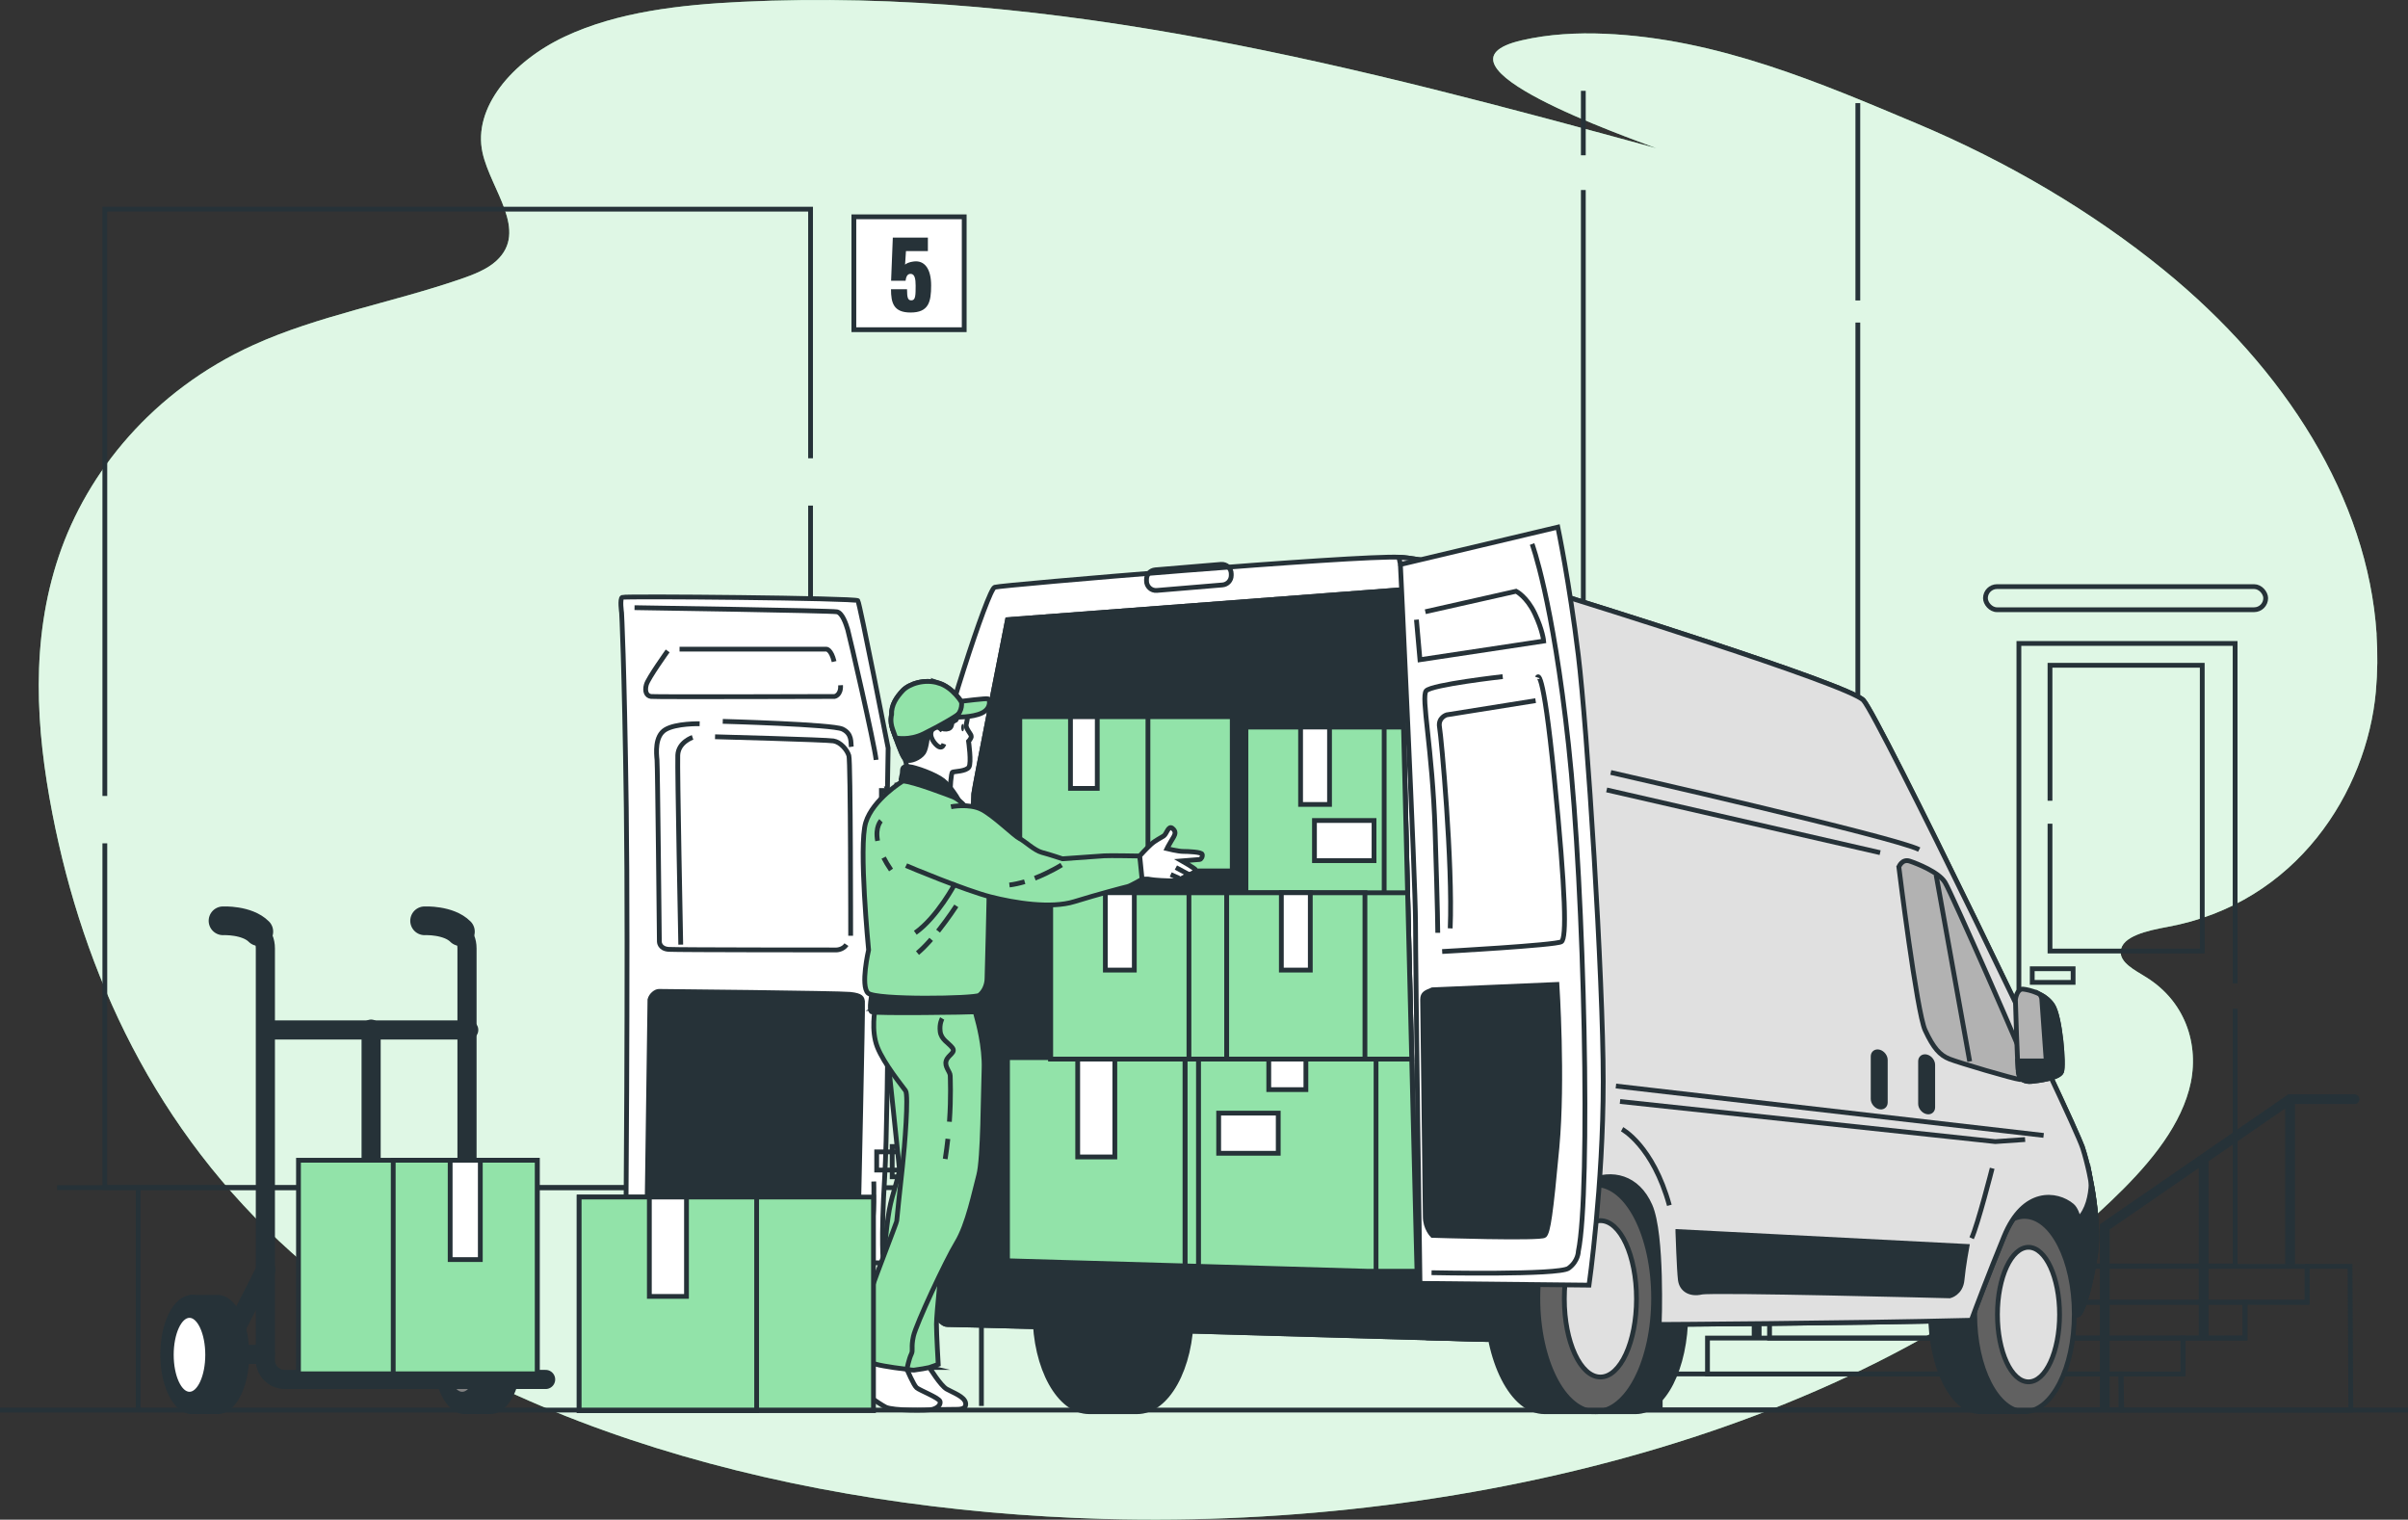 <svg xmlns="http://www.w3.org/2000/svg" id="Camada_2" data-name="Camada 2" viewBox="0 0 503.25 317.58"><rect x="0" y="0" width="503.25" height="317.58" fill="#333333" stroke="none"/><defs><style>      .cls-1, .cls-2, .cls-3, .cls-4, .cls-5, .cls-6, .cls-7, .cls-8, .cls-9, .cls-10 {        stroke: #263238;      }      .cls-1, .cls-2, .cls-3, .cls-5, .cls-6, .cls-8, .cls-9, .cls-10 {        stroke-miterlimit: 10;      }      .cls-1, .cls-11 {        fill: #fff;      }      .cls-2, .cls-12 {        fill: #263238;      }      .cls-3, .cls-13 {        fill: #92e3a9;      }      .cls-4 {        stroke-width: 4px;      }      .cls-4, .cls-7 {        stroke-linecap: round;        stroke-linejoin: round;      }      .cls-4, .cls-7, .cls-9 {        fill: none;      }      .cls-5 {        fill: #616161;      }      .cls-6 {        fill: #e0e0e0;      }      .cls-7 {        stroke-width: 6px;      }      .cls-13, .cls-12, .cls-11 {        stroke-width: 0px;      }      .cls-8 {        fill: #828282;      }      .cls-11 {        opacity: .7;      }      .cls-10 {        fill: #b2b2b2;      }    </style></defs><g id="Floor"><g><g><path class="cls-13" d="M496.69,132.54c-1.86-28.41-19.13-55.5-44.51-76.15-14.84-12.08-32.52-22.57-51.67-30.61-19.87-8.35-41.49-17.72-65.06-18.72-5.82-.25-11.76.06-17.43,1.37-21.71,5.02,22.39,20.3,28.16,22.55C284.75,14.22,221.18-2.77,155,.38c-12.76.61-25.96,2.09-36.97,7.27-11.01,5.18-19.28,14.89-17.18,24.29,1.73,7.77,9.69,16.33,2.87,22.58-1.95,1.79-4.78,2.88-7.57,3.84-14.29,4.9-29.83,7.65-43.3,13.79-20.86,9.51-34.62,26.44-40.56,44.08-5.94,17.64-4.79,36.01-1.35,53.75,6.48,33.38,21.48,66.32,50,91.77,40.73,36.36,105.62,53.94,169.9,55.68,77.78,2.11,161.04-19.49,210.3-66.4,7.31-6.96,13.95-14.63,16.33-23.21,2.39-8.58-.25-18.24-9.02-23.65-2.36-1.46-5.39-2.99-5.25-5.34.19-3.17,5.61-4.36,9.74-5.12,27.12-4.95,41.71-28.36,43.59-49.18.36-4.02.4-8.02.14-12Z"></path><path class="cls-11" d="M496.69,132.54c-1.86-28.41-19.13-55.5-44.51-76.15-14.84-12.08-32.52-22.57-51.67-30.61-19.87-8.35-41.49-17.72-65.06-18.72-5.82-.25-11.76.06-17.43,1.37-21.71,5.02,22.39,20.3,28.16,22.55C284.75,14.22,221.18-2.77,155,.38c-12.76.61-25.96,2.09-36.97,7.27-11.01,5.18-19.28,14.89-17.18,24.29,1.73,7.77,9.69,16.33,2.87,22.58-1.95,1.79-4.78,2.88-7.57,3.84-14.29,4.9-29.83,7.65-43.3,13.79-20.86,9.51-34.62,26.44-40.56,44.08-5.94,17.64-4.79,36.01-1.35,53.75,6.48,33.38,21.48,66.32,50,91.77,40.73,36.36,105.62,53.94,169.9,55.68,77.78,2.11,161.04-19.49,210.3-66.4,7.31-6.96,13.95-14.63,16.33-23.21,2.39-8.58-.25-18.24-9.02-23.65-2.36-1.46-5.39-2.99-5.25-5.34.19-3.17,5.61-4.36,9.74-5.12,27.12-4.95,41.71-28.36,43.59-49.18.36-4.02.4-8.02.14-12Z"></path></g><g><g><line class="cls-9" x1="388.27" y1="62.79" x2="388.27" y2="21.55"></line><g><line class="cls-9" x1="330.9" y1="39.71" x2="330.9" y2="295.02"></line><line class="cls-9" x1="330.9" y1="18.98" x2="330.9" y2="32.45"></line></g><line class="cls-9" x1="388.27" y1="264.56" x2="388.27" y2="67.41"></line><g><polyline class="cls-9" points="467.12 205.52 467.12 134.47 421.93 134.47 421.93 264.56 467.12 264.56 467.12 210.81"></polyline><polyline class="cls-9" points="428.43 167.34 428.43 139.03 460.25 139.03 460.25 198.75 428.43 198.75 428.43 172.14"></polyline><rect class="cls-9" x="424.72" y="202.45" width="8.54" height="2.85"></rect></g><g><g><rect class="cls-9" x="343.89" y="287.13" width="99.37" height="7.51"></rect><rect class="cls-9" x="356.85" y="279.63" width="99.37" height="7.51"></rect><rect class="cls-9" x="369.82" y="272.13" width="99.37" height="7.51"></rect><rect class="cls-9" x="382.79" y="264.64" width="99.37" height="7.51"></rect><polygon class="cls-9" points="491.3 294.68 491.13 264.64 482.16 264.64 482.16 272.15 469.19 272.13 469.19 279.65 456.23 279.63 456.23 287.14 443.26 287.13 443.43 294.68 491.3 294.68"></polygon></g><g><path class="cls-12" d="M492.06,228.67h-13.78l-.25.17s0,0,0,0l-39.19,27.02v38.72c0,.09.02.18.04.26h1.97c.02-.08.04-.17.04-.26v-37.64l18.63-12.84v35.09c0,.18.05.34.13.49h1.79c.08-.14.13-.31.13-.49v-36.34c0-.05,0-.1-.02-.15l16.03-11.05v32.53c0,.21.06.4.17.56h1.71c.1-.16.17-.35.17-.56v-33.45h12.44c.56,0,1.02-.46,1.02-1.02s-.46-1.02-1.02-1.02Z"></path><path class="cls-12" d="M347.43,294.84c.02-.08.04-.17.04-.26v-37.64l18.63-12.84v35.09c0,.18.05.34.13.49h1.79c.08-.14.13-.31.13-.49v-36.34c0-.05,0-.1-.02-.15l16.03-11.05v32.53c0,.21.06.4.17.56h1.71c.1-.16.17-.35.17-.56v-33.45h12.44c.56,0,1.02-.46,1.02-1.02s-.46-1.02-1.02-1.02h-13.78l-.25.17s0,0,0,0l-39.19,27.02v38.72c0,.09.02.18.04.26h1.97Z"></path></g></g><g><polyline class="cls-9" points="21.91 176.24 21.91 248.18 169.4 248.18 169.4 105.66"></polyline><polyline class="cls-9" points="169.4 95.77 169.4 43.71 21.91 43.71 21.91 166.34"></polyline></g><rect class="cls-9" x="414.94" y="122.59" width="58.57" height="4.83" rx="2.42" ry="2.42"></rect></g><g><polyline class="cls-9" points="11.93 248.2 205.11 248.2 205.11 293.82"></polyline><line class="cls-9" x1="28.89" y1="248.31" x2="28.89" y2="294.39"></line></g></g><g><path class="cls-7" d="M46.61,192.43s4.99-.24,7.48,2.26"></path><g><path class="cls-2" d="M96.39,283.07c0-2.02.26-3.92.71-5.59v-6.36h5.39c3.37,0,6.1,5.35,6.1,11.95s-2.73,11.95-6.1,11.95h-5.39v-6.36c-.45-1.67-.71-3.57-.71-5.59Z"></path><ellipse class="cls-2" cx="97.1" cy="283.07" rx="6.1" ry="11.95"></ellipse><ellipse class="cls-8" cx="96.6" cy="283.13" rx="3.8" ry="8.23"></ellipse></g><path class="cls-4" d="M54.08,194.69c.83.83,1.38,1.97,1.38,3.52v86.01c0,2.24,1.82,4.06,4.06,4.06h54.51"></path><path class="cls-7" d="M88.74,192.43s4.99-.24,7.48,2.26"></path><path class="cls-4" d="M96.22,194.69c.83.83,1.38,1.97,1.38,3.52v89.72"></path><line class="cls-4" x1="55.95" y1="215.24" x2="97.96" y2="215.24"></line><line class="cls-4" x1="77.56" y1="215.07" x2="77.56" y2="287.76"></line><line class="cls-4" x1="49.35" y1="277.46" x2="55.56" y2="265.29"></line><line class="cls-4" x1="55.44" y1="283.05" x2="49.6" y2="283.05"></line><g><path class="cls-2" d="M39.39,283.07c0-2.02.26-3.92.71-5.59v-6.36h5.39c3.37,0,6.1,5.35,6.1,11.95s-2.73,11.95-6.1,11.95h-5.39v-6.36c-.45-1.67-.71-3.57-.71-5.59Z"></path><ellipse class="cls-2" cx="40.1" cy="283.07" rx="6.1" ry="11.95"></ellipse><path class="cls-1" d="M35.8,283.13c0,4.55,1.7,8.23,3.8,8.23s3.8-3.69,3.8-8.23-1.7-8.23-3.8-8.23-3.8,3.69-3.8,8.23Z"></path></g></g><g><g><path class="cls-2" d="M313.68,274.98l41.38,1.49,56.93-.55,21.86-1.07s4.48-12,2.74-18.45-3.96-9.17-8.92-9.17-13.43,4.04-13.78,6.97c-.35,2.94-2.82,6.28-2.82,6.28h-58.99s-2.23-12.76-10.16-17.22c-7.93-4.46-18.34-4.21-23.79,0-5.45,4.21-4.46,31.72-4.46,31.72Z"></path><path class="cls-2" d="M424.31,274.61c0-3.45-.44-6.7-1.21-9.55v-10.86h-9.2c-5.75,0-10.41,9.14-10.41,20.41s4.66,20.41,10.41,20.41h9.2v-10.86c.77-2.85,1.21-6.1,1.21-9.55Z"></path><ellipse class="cls-5" cx="423.1" cy="274.61" rx="10.41" ry="20.41"></ellipse><ellipse class="cls-6" cx="423.94" cy="274.72" rx="6.49" ry="14.06"></ellipse></g><path class="cls-2" d="M341.9,254.2h-9.2c-5.75,0-10.41,9.14-10.41,20.41s4.66,20.41,10.41,20.41h9.2c5.75,0,10.41-9.14,10.41-20.41s-4.66-20.41-10.41-20.41Z"></path><path class="cls-2" d="M237.65,254.2h-10.01c-6.26,0-11.33,9.14-11.33,20.41s5.07,20.41,11.33,20.41h10.01c6.26,0,11.33-9.14,11.33-20.41s-5.07-20.41-11.33-20.41Z"></path><g><path class="cls-2" d="M334.89,271.3c0-4.01-.51-7.79-1.41-11.1v-12.62h-10.7c-6.68,0-12.1,10.62-12.1,23.72s5.42,23.72,12.1,23.72h10.7v-12.62c.9-3.31,1.41-7.09,1.41-11.1Z"></path><ellipse class="cls-5" cx="333.49" cy="271.3" rx="12.1" ry="23.72"></ellipse><ellipse class="cls-6" cx="334.47" cy="271.43" rx="7.54" ry="16.34"></ellipse></g><path class="cls-1" d="M435.25,239.9c-1.93-6.03-42.68-90.18-45.81-93.55-3.13-3.38-61.49-21.46-61.49-21.46,0,0-26.76-7.96-35.44-8.44-8.68-.48-83.19,5.79-84.63,6.27-1.45.48-11.09,30.38-13.74,43.4-2.65,13.02-3.86,39.54-3.86,65.58s3.62,45.09,7.72,45.09,111.16,3.13,112.84,3.13,4.1-1.93,8.44-7.72c4.34-5.79,7.96-23.15,12.78-25.32,4.82-2.17,10.13-.96,12.78,5.06,2.65,6.03,1.93,24.84,1.93,24.84,0,0,39.24-.22,65.24-.88.96-2.6,3.58-9.57,6.83-17.5,4.13-10.07,11.1-9.04,14.2-6.45,2.79,2.33,2.44,14.93.83,22.88.38-.07.61-.14.67-.22,1.21-1.69,2.41-6.27,3.38-12.3.96-6.03-.72-16.4-2.65-22.42Z"></path><path class="cls-6" d="M346.75,276.79s39.24-.22,65.24-.88c.96-2.6,3.58-9.57,6.83-17.5,4.13-10.07,11.1-9.04,14.2-6.45,2.79,2.33,2.44,14.93.83,22.88.38-.07.61-.14.67-.22,1.21-1.69,2.41-6.27,3.38-12.3.96-6.03-.72-16.4-2.65-22.42-1.93-6.03-42.68-90.18-45.81-93.55-3.13-3.38-61.49-21.46-61.49-21.46,0,0-26.76-7.96-35.44-8.44-.05,0-.11,0-.16,0l.33,1.53s7.21,13.92,5.83,161.62c7.29.21,11.99.34,12.33.34,1.69,0,4.1-1.93,8.44-7.72,4.34-5.79,7.96-23.15,12.78-25.32,4.82-2.17,10.13-.96,12.78,5.06,2.65,6.03,1.93,24.84,1.93,24.84Z"></path><path class="cls-2" d="M434.41,254.76c1.19,4.76.7,13.85-.56,20.08.38-.07.61-.14.67-.22,1.21-1.69,2.41-6.27,3.38-12.3.63-3.96.12-9.79-.85-15.03-.12,2.61-.74,5.62-2.63,7.47Z"></path><path class="cls-2" d="M331.36,247.32h-140.63c1.1,17.69,4.03,29.48,7.25,29.48,4.1,0,111.16,3.13,112.84,3.13s4.1-1.93,8.44-7.72c4.13-5.51,7.61-21.51,12.1-24.9Z"></path><path class="cls-9" d="M239.61,121.07v.34c0,1.16.99,2.08,2.15,1.98l13.74-1.15c1.03-.09,1.82-.95,1.82-1.98v-.34c0-1.16-.99-2.08-2.15-1.98l-13.74,1.15c-1.03.09-1.82.95-1.82,1.98Z"></path><g><path class="cls-1" d="M292.67,117.97s3.16,66.01,3.16,74.93.93,75.3.93,75.3l35.33.37s2.97-20.82,2.97-42.58-3.35-73.82-5.21-89.06c-1.86-15.25-4.28-26.77-4.28-26.77l-32.91,7.81Z"></path><path class="cls-2" d="M299.36,206.85l26.03-1.12s1.3,19.9,0,34.03c-1.3,14.13-1.86,17.66-2.6,18.41-.74.74-23.43,0-23.43,0,0,0-1.49-1.49-1.49-3.9s-.56-44.07-.56-45.37.74-1.49,2.05-2.05Z"></path><path class="cls-9" d="M296.02,129.5l.74,8.37,25.85-3.9s-.19-2.23-1.86-5.76-3.9-4.65-3.9-4.65l-18.97,4.28"></path><path class="cls-9" d="M320.19,113.69s4.28,11.34,7.62,42.02c3.35,30.68,4.65,93.15,2.05,105.8,0,0,0,2.05-2.05,3.53-2.05,1.49-28.63.93-28.63.93"></path><path class="cls-9" d="M321.3,141.58s1.12-3.35,3.53,21.01c2.42,24.36,2.6,33.47,1.49,34.21s-24.92,2.05-24.92,2.05"></path><path class="cls-9" d="M314.05,141.4s-14.87,1.67-15.99,2.97c-1.12,1.3,1.3,11.9,1.86,29.19.56,17.29.56,21.38.56,21.38"></path><path class="cls-9" d="M320.93,146.42l-18.59,2.97s-1.86.56-1.49,2.6,2.79,28.45,2.23,42.02"></path></g><line class="cls-9" x1="182.61" y1="172.29" x2="182.61" y2="238.12"></line><g><path class="cls-1" d="M185.47,164.77l.14-8.44s-5.91-30.24-6.33-30.8c-.42-.56-48.66-.98-49.23-.7-.56.28-.14,3.23-.14,3.23,0,0,.56,9.7.98,40.79.42,31.08-.14,94.65-.14,94.65l53.87.42s-.56-4.22.28-18.14c.84-13.92.98-77.78.98-78.34v-1.83l-.42-.84Z"></path><path class="cls-9" d="M132.61,126.99s41.21.62,42.32.87c1.11.25,1.86,2.48,2.23,3.71.37,1.24,5.57,23.88,5.94,27.23"></path><path class="cls-9" d="M182.61,246.91s.25,8.17-.62,9.9c-.87,1.73-1.86,2.23-3.22,2.48-1.36.25-46.65-.5-46.65-.5"></path><path class="cls-2" d="M135.83,208.92l-.62,45.17,44.18.62s.99-44.8.87-45.42c-.12-.62-.12-1.24-2.6-1.49-2.47-.25-39.35-.62-39.97-.62s-1.61.74-1.86,1.73Z"></path><path class="cls-9" d="M139.54,136.03s-4.08,5.69-4.46,7.05,0,2.35.99,2.47c.99.12,38.36,0,38.36,0,0,0,1.36-.25,1.24-2.35"></path><path class="cls-9" d="M142.02,135.66h30.69s.99,0,1.61,2.6"></path><path class="cls-9" d="M144.74,154.1s-2.97.99-3.09,3.71c-.12,2.72.62,39.6.62,39.6"></path><path class="cls-9" d="M149.44,153.97s23.27.62,24.75.87c1.49.25,2.85,1.86,3.22,3.09s.37,37.62.37,37.62"></path><path class="cls-9" d="M146.22,151.25s-4.95-.12-7.18,1.24c-2.23,1.36-1.86,4.95-1.73,6.31s.49,37.99.49,37.99c0,0,0,1.49,1.98,1.61s35.02.12,35.02.12c0,0,1.36,0,2.1-1.11"></path><path class="cls-9" d="M151.05,150.75s22.89.62,25,1.61c2.1.99,1.73,2.85,1.86,3.71"></path></g><g><rect class="cls-9" x="184.21" y="165.2" width="10.83" height="3.8"></rect><rect class="cls-9" x="187.44" y="164.07" width="3.66" height="6.33"></rect></g><g><rect class="cls-9" x="183.22" y="240.72" width="10.83" height="3.8"></rect><rect class="cls-9" x="186.46" y="239.6" width="3.66" height="6.33"></rect></g><path class="cls-1" d="M292.61,123.27l-82.04,6.23s-7.06,35.72-7.06,36.35-2.28,57.95-1.45,71.86,1.04,25.55,1.04,25.55l93.05,2.7-3.53-142.69Z"></path><g><path class="cls-2" d="M292.61,123.27l-82.04,6.23s-7.06,35.72-7.06,36.35-2.28,57.95-1.45,71.86,1.04,25.55,1.04,25.55l93.05,2.7-3.53-142.69Z"></path><polygon class="cls-3" points="265.79 265.08 265.79 221.03 247.65 221.03 247.65 264.55 265.79 265.08"></polygon><polygon class="cls-3" points="210.56 263.48 247.65 264.55 247.65 221.03 210.56 221.03 210.56 263.48"></polygon><rect class="cls-1" x="225.23" y="221.03" width="7.76" height="20.76" transform="translate(458.22 462.81) rotate(180)"></rect></g><g><polygon class="cls-3" points="285.6 265.66 296.14 265.66 295.98 259.51 295.03 221.03 250.49 221.03 250.49 264.64 285.6 265.66"></polygon><polygon class="cls-3" points="285.6 265.66 287.58 265.66 287.58 221.03 250.49 221.03 250.49 264.64 285.6 265.66"></polygon><rect class="cls-1" x="254.69" y="232.62" width="12.45" height="8.39"></rect><rect class="cls-1" x="265.15" y="221.03" width="7.76" height="6.69" transform="translate(538.07 448.74) rotate(180)"></rect></g><path class="cls-2" d="M350.66,257.39s.26,8,.52,10.07c.26,2.07,2.07,3.1,4.39,2.58,2.32-.52,51.9.77,51.9.77,0,0,2.32-.52,2.58-3.36.26-2.84,1.03-6.97,1.03-6.97l-60.42-3.1Z"></path><g><path class="cls-10" d="M396.84,181.17s3.75,30.37,5.49,34.12c1.74,3.75,3.08,5.22,5.08,6.02,2.01.8,13.38,4.15,14.72,4.28,1.34.13,2.01-.54,1.61-2.14-.4-1.61-15.92-36.93-17.26-39.07-1.34-2.14-5.75-3.88-7.36-4.42-1.61-.54-2.27,1.2-2.27,1.2Z"></path><line class="cls-9" x1="404.63" y1="182.84" x2="411.65" y2="221.83"></line></g><g><path class="cls-10" d="M421.2,208.86s.4,14.32.67,15.52c.27,1.2,1.34,1.74,2.68,1.61,1.34-.13,5.75-.67,6.29-2.01.54-1.34-.27-11.51-1.87-13.92-1.61-2.41-4.82-3.21-6.15-3.35-1.34-.13-1.61,2.14-1.61,2.14Z"></path><path class="cls-2" d="M421.87,224.39c.27,1.2,1.34,1.74,2.68,1.61,1.34-.13,5.75-.67,6.29-2.01.54-1.34-.27-11.51-1.87-13.92-.66-1-1.6-1.72-2.57-2.23l.3.76.94,13.11h-5.96c.07,1.38.14,2.39.2,2.68Z"></path></g><line class="cls-9" x1="337.71" y1="226.96" x2="427.1" y2="237.28"></line><polyline class="cls-9" points="338.57 230.19 417 238.57 423.23 238.14"></polyline><path class="cls-9" d="M416.35,244.15s-3.01,11.82-4.3,14.61"></path><path class="cls-9" d="M339,235.99s6.45,3.44,9.88,15.9"></path><line class="cls-9" x1="335.78" y1="165.08" x2="392.93" y2="178.19"></line><path class="cls-9" d="M336.64,161.43s59.52,13.54,64.46,16.12"></path><path class="cls-2" d="M402.65,232.32h0c-.7-.2-1.27-.94-1.27-1.64v-8.9c0-.7.57-1.1,1.27-.9h0c.7.2,1.27.94,1.27,1.64v8.9c0,.7-.57,1.1-1.27.9Z"></path><path class="cls-2" d="M392.74,231.3h0c-.7-.2-1.27-.94-1.27-1.64v-8.9c0-.7.57-1.1,1.27-.9h0c.7.2,1.27.94,1.27,1.64v8.9c0,.7-.57,1.1-1.27.9Z"></path><g><rect class="cls-3" x="219.59" y="186.57" width="47.91" height="34.76" transform="translate(487.09 407.9) rotate(180)"></rect><rect class="cls-3" x="219.59" y="186.57" width="28.89" height="34.76" transform="translate(468.07 407.9) rotate(180)"></rect><rect class="cls-1" x="231.01" y="186.57" width="6.05" height="16.17" transform="translate(468.07 389.3) rotate(180)"></rect></g><g><polygon class="cls-3" points="293.32 151.95 260.39 151.95 260.39 186.71 294.18 186.71 293.32 151.95"></polygon><rect class="cls-3" x="260.39" y="151.95" width="28.89" height="34.76" transform="translate(549.67 338.66) rotate(180)"></rect><rect class="cls-1" x="274.71" y="171.47" width="12.45" height="8.39"></rect><rect class="cls-1" x="271.81" y="151.95" width="6.05" height="16.17" transform="translate(549.67 320.06) rotate(180)"></rect></g><g><polygon class="cls-3" points="294.18 186.57 256.37 186.57 256.37 221.33 295.04 221.33 294.18 186.57"></polygon><rect class="cls-3" x="256.37" y="186.57" width="28.89" height="34.76" transform="translate(541.63 407.9) rotate(180)"></rect><rect class="cls-1" x="267.79" y="186.57" width="6.05" height="16.17" transform="translate(541.63 389.3) rotate(180)"></rect></g></g><g><g><rect class="cls-3" x="213.12" y="149.79" width="44.41" height="32.22" transform="translate(470.65 331.79) rotate(180)"></rect><rect class="cls-3" x="213.12" y="149.79" width="26.78" height="32.22" transform="translate(453.03 331.79) rotate(180)"></rect><rect class="cls-1" x="223.71" y="149.79" width="5.6" height="14.98" transform="translate(453.03 314.55) rotate(180)"></rect></g><g><g><path class="cls-1" d="M186.33,149.36s-.41,1.31.24,3.1c.65,1.8,1.72,4.9,2.37,5.88.65.98.49,2.37.49,2.37l9.15,4.25s.16-3.43.49-3.59c.33-.16,2.86-.16,3.43-1.06.57-.9-.08-5.39-.08-5.39,0,0,.49-.49.57-.98.08-.49-1.23-1.63-1.06-2.53.16-.9.57-1.88-.08-3.19-.65-1.31-2.58-4.47-5.6-5.45-3.02-.98-6.27.16-7.58,1.54-1.31,1.39-2.42,3.01-2.34,5.05Z"></path><path class="cls-2" d="M199.9,150.3c.23-.33.66-1.36.66-2.06s-.94-.8-2.48-.19c-1.24.49-8.68,3.1-11.5,4.39,0,0,0,.01,0,.02.63,1.73,1.64,4.67,2.29,5.76.25.3.46.52.59.6.75.42,2.81-.42,3.56-1.54.62-.93.88-3.66.96-4.6.02-.2.02-.32.02-.32.28-.75,1.4-.8,2.2-.37s1.54.47,2.06.28c.51-.19.66-.75.66-1.08s.75-.56.98-.89Z"></path><path class="cls-1" d="M196.95,152.74s-1.12-1.64-2.11-.28c-.98,1.36.66,3.23,1.31,3.56s.94-.05,1.12-.56"></path><path class="cls-3" d="M196.25,142.77c-3.02-.98-6.27.16-7.58,1.54-1.31,1.39-2.42,3.01-2.34,5.05,0,0-.41,1.31.24,3.1.18.51.4,1.12.63,1.76h.06s2.76.62,5.8-.88,7.96-4.21,8.42-5.1c.05-.1.14-.17.26-.23-.74-1.4-2.62-4.31-5.5-5.25Z"></path><path class="cls-3" d="M199.62,149.88s3.65.09,5.62-.89c1.97-.98,1.64-2.81,1.26-2.95s-5.57.51-5.57.51c0,0,.42,2.06-1.31,3.32Z"></path><path class="cls-12" d="M201.47,152.06c0,.43-.13.77-.29.77s-.29-.35-.29-.77.13-.77.29-.77.29.35.29.77Z"></path></g><path class="cls-2" d="M200.08,166.74s-1.39-2.38-2.97-3.63-5.68-2.77-7.26-2.91c-1.58-.13-1.12.73-1.32,1.65-.2.92-.4,1.25.13,1.39.53.13,3.04.59,6.27,2.11,3.24,1.52,4.89,2.44,5.22,2.25.33-.2-.07-.86-.07-.86Z"></path><path class="cls-1" d="M194.24,285.77s2.31,3.78,3.6,4.52c1.29.74,3.78,1.57,3.97,2.95s-1.48,1.29-2.31,1.29-6.27.18-7.19-.18c-.92-.37-3.14-2.03-5.63-3.41-2.49-1.38-4.7-1.57-4.7-3.87s2.12-2.77,2.49-3.14,9.78,1.84,9.78,1.84Z"></path><path class="cls-3" d="M185.57,221.4s2.31,21.77,2.4,22.87c.09,1.11-1.48,5.07-2.12,8.58-.65,3.5-1.48,13.19-1.48,13.19l.28,19.09s5.53,1.29,6.36,1.2c.83-.09,2.95-.46,3.23-.55.28-.09,1.84-.65,1.84-.65,0,0-.37-6.36-.37-8.39s1.29-15.03,1.57-16.32c.28-1.29,3.5-20.29,3.97-30.34.46-10.05-1.2-18.45-1.2-18.45l-15.86.83,1.38,8.95Z"></path><path class="cls-1" d="M189.54,286.14s1.38,3.32,2.03,3.87c.65.55,4.7,2.12,4.89,2.86.18.74-.55,1.38-1.57,1.66-1.01.28-8.3.28-9.78-.46-1.48-.74-6.09-4.15-7.38-4.7-1.29-.55-3.41-1.29-2.86-3.6s3.32-4.06,3.32-4.06l11.34,4.43Z"></path><path class="cls-3" d="M182.9,210.8s-.92,4.52.46,8.02,5.26,8.21,5.9,9.13c.65.92-.18,11.62-.65,15.77-.46,4.15-1.2,11.16-1.2,11.44s-3.97,10.42-5.63,15.13c-1.66,4.7-4.43,11.44-4.43,11.44,0,0,3.69,2.77,5.53,3.32,1.84.55,6.64,1.11,6.64,1.11,0,0,.46-2.21.92-3.14.46-.92-.09-1.29.46-3.78s6.73-15.77,9.04-19.55c2.31-3.78,3.69-10.7,4.61-14.11.92-3.41.92-17.34,1.11-22.13.18-4.8-1.38-10.24-1.38-10.24l-.46-1.75-20.94-.65Z"></path><path class="cls-9" d="M198.1,238c-.15,1.34-.33,2.75-.56,4.2"></path><path class="cls-9" d="M196.91,212.84s-.63,1.05-.42,2.73c.21,1.68,1.68,2.31,2.52,3.36.84,1.05-.84,1.47-1.26,2.73s.84,2.31.84,3.15c0,.58.2,4.3-.17,9.61"></path><path class="cls-2" d="M182.25,207.48s-.74,3.6-.09,3.97c.65.37,21.03.09,21.67,0s1.01-.18,1.11-1.01c.09-.83-.37-3.04-.37-3.04l-22.32.09Z"></path><path class="cls-3" d="M188.66,163.24s-6.21,3.76-7.73,8.65c-1.52,4.89.6,26.63.6,26.63,0,0-1.74,7.52-.12,9.02s22.33,1.16,23.25.46,1.62-2.08,1.62-3.59.46-14.69.46-22.1-3.51-12.18-5.09-13.88c-1.58-1.71-2.66-1.97-2.66-1.97,0,0-8.3-3.24-10.34-3.24Z"></path><path class="cls-9" d="M184.67,179.23c.4.79.91,1.65,1.55,2.58"></path><path class="cls-9" d="M184.12,171.53s-1.26,1.26-.71,4.19"></path><path class="cls-3" d="M198.75,168.6s3.86-.77,6.45.59c2.58,1.36,6.76,5.5,7.89,6.06s3.07,2.47,4.67,2.9c1.61.42,4.27,1.32,4.27,1.32,0,0,7.82-.55,8.74-.62.92-.08,7.41.04,7.41.04,0,0,.37,1.17.49,2.55.11,1.38,0,2.31,0,2.31,0,0-2.38,1.4-3.02,1.54-.64.14-6.25,1.62-11.13,3.13-4.87,1.51-12.43.31-17.54-1-5.11-1.3-17.01-6.24-17.62-6.53"></path><path class="cls-9" d="M214.15,184.26c-1.05.31-2.13.56-3.19.69"></path><path class="cls-9" d="M221.87,180.76s-2.44,1.54-5.6,2.77"></path><path class="cls-9" d="M199.68,184.51s-3.78,7.19-8.39,10.42"></path><path class="cls-9" d="M194.61,196.31c-.94,1.07-1.92,2.08-2.86,2.86"></path><path class="cls-9" d="M199.86,189.31s-1.66,2.57-3.81,5.28"></path><g><path class="cls-1" d="M238.18,178.88s1.44-1.6,2.39-2.45c.96-.85,2.11-1.37,2.67-1.76.57-.39.93-2.21,1.75-1.59s.61,1.23.32,1.77c-.3.54-.98,1.62-1.2,2.06l-.22.44s2.35.58,3.38.58c1.02,0,3.85.11,3.98.61s-.26,1.05-.51,1.07c-.25.02-3.73.3-3.73.3,0,0,2.87,1.64,2.89,1.9.02.25-.62.73-1.37.97-.75.23-1.87,1.18-3.05,1.27-1.19.1-4.62-.13-5.06-.27s-1.74-.05-1.74-.05l-.49-4.86Z"></path><line class="cls-1" x1="245.75" y1="181.3" x2="248.52" y2="182.78"></line><line class="cls-1" x1="244.67" y1="182.76" x2="246.44" y2="183.55"></line></g></g></g><g><rect class="cls-3" x="121.04" y="250.17" width="61.51" height="44.63" transform="translate(303.59 544.96) rotate(180)"></rect><rect class="cls-3" x="121.04" y="250.17" width="37.09" height="44.63" transform="translate(279.17 544.96) rotate(180)"></rect><rect class="cls-1" x="135.7" y="250.17" width="7.76" height="20.76" transform="translate(279.17 521.09) rotate(180)"></rect></g><g><rect class="cls-3" x="62.38" y="242.47" width="49.9" height="44.63"></rect><rect class="cls-3" x="82.18" y="242.47" width="30.09" height="44.63"></rect><rect class="cls-1" x="94.08" y="242.47" width="6.3" height="20.76"></rect></g><g><rect class="cls-1" x="178.45" y="45.31" width="23.06" height="23.59"></rect><path class="cls-12" d="M186.21,60.45h3.35c0,1.88.21,2.37,1,2.31.78-.06.8-1.1.8-3.07,0-1.35-.17-2.46-1.04-2.46-.59,0-.93.4-1.06,1.44h-3.03l.36-9.02h7.33v2.82h-4.58l-.19,2.86c.19-.28.99-.59,1.76-.68,2.31-.32,3.69,1.52,3.69,5s-.53,5.66-4.3,5.66c-3.54,0-4.09-1.99-4.09-4.87Z"></path></g><line class="cls-9" x1="503.25" y1="294.68" y2="294.68"></line></g></g></svg>